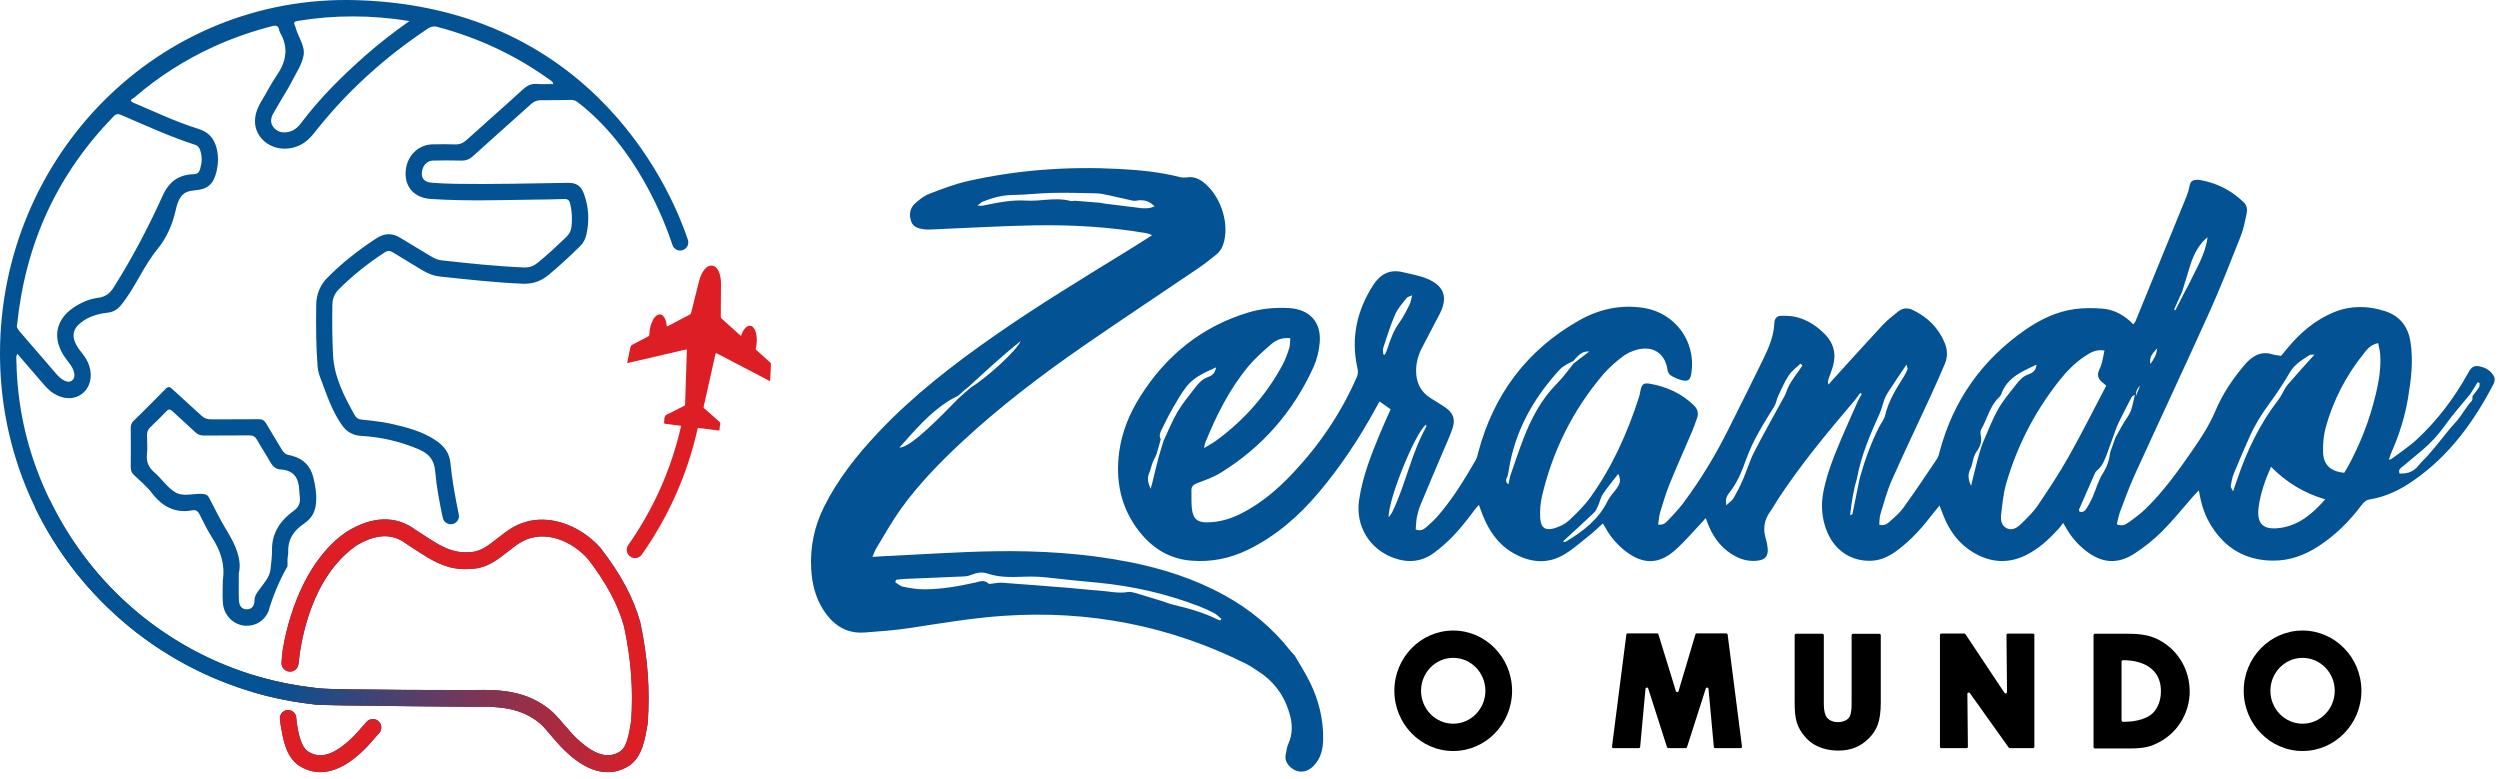 <svg xmlns="http://www.w3.org/2000/svg" width="154" height="48" viewBox="0 0 154 48" fill="none"><g clip-path="url(#clip0_2433_449)"><path d="M18.744 32.239C19.24 31.913 19.439 31.466 19.474 30.909C19.507 30.387 19.422 29.878 19.292 29.376C19.116 28.698 18.688 28.267 18.007 28.082C17.958 28.069 17.91 28.046 17.857 28.043C17.6 28.017 17.453 27.86 17.329 27.645C17.026 27.12 16.697 26.611 16.393 26.083C16.282 25.891 16.155 25.823 15.934 25.823C14.952 25.835 13.971 25.823 12.989 25.832C12.752 25.832 12.579 25.764 12.406 25.604C11.812 25.05 11.2 24.512 10.603 23.957C10.45 23.814 10.355 23.798 10.199 23.957C9.55 24.623 8.891 25.281 8.226 25.93C8.092 26.061 8.053 26.197 8.053 26.377C8.06 27.179 8.063 27.978 8.053 28.78C8.053 28.975 8.105 29.119 8.249 29.256C8.63 29.621 9.044 29.966 9.367 30.384C10.009 31.215 10.795 31.633 11.858 31.434C12.09 31.391 12.204 31.512 12.305 31.707C12.543 32.18 12.771 32.66 13.058 33.103C13.583 33.912 13.873 34.763 13.726 35.737C13.726 36.213 13.691 36.696 13.733 37.169C13.801 37.935 14.405 38.505 15.122 38.545C15.748 38.577 16.276 38.245 16.53 37.677C16.798 36.764 17.176 35.816 17.711 34.886C17.717 34.779 17.717 34.668 17.711 34.554C17.698 34.361 17.763 34.169 17.756 33.977C17.73 33.194 18.131 32.647 18.744 32.245V32.239ZM16.759 33.85C16.759 34.247 16.71 34.648 16.667 35.046C16.612 35.607 16.198 35.979 15.904 36.412C15.787 36.588 15.679 36.738 15.679 36.963C15.679 37.257 15.562 37.521 15.226 37.534C14.867 37.547 14.731 37.283 14.717 36.973C14.698 36.497 14.711 36.018 14.711 35.314C14.913 34.476 14.515 33.576 13.974 32.692C13.576 32.043 13.241 31.359 12.892 30.68C12.797 30.495 12.68 30.436 12.471 30.423C11.9 30.39 11.265 30.625 10.769 30.309C10.29 30.002 9.951 29.487 9.514 29.106C9.162 28.799 9.002 28.467 9.051 27.997C9.09 27.613 9.067 27.221 9.054 26.837C9.048 26.628 9.1 26.468 9.256 26.321C9.595 26.002 9.925 25.672 10.244 25.337C10.384 25.19 10.476 25.193 10.622 25.33C11.085 25.764 11.561 26.178 12.021 26.615C12.184 26.768 12.347 26.833 12.572 26.83C13.501 26.82 14.434 26.83 15.363 26.82C15.585 26.82 15.715 26.889 15.823 27.081C16.084 27.541 16.38 27.981 16.638 28.444C16.788 28.715 16.974 28.904 17.284 28.92C18.099 28.965 18.408 29.455 18.434 30.201C18.441 30.355 18.457 30.511 18.474 30.664C18.503 31.013 18.386 31.254 18.079 31.476C17.284 32.053 16.755 32.803 16.755 33.846L16.759 33.85Z" fill="#035294"></path><path d="M22.34 44.742C22.135 44.98 21.943 45.205 21.832 45.313C20.655 46.49 19.745 46.8 18.972 46.285C18.477 45.962 18.307 44.801 18.252 44.191C18.232 43.963 18.059 43.784 17.834 43.745C17.505 43.689 17.215 43.963 17.251 44.296L17.283 44.592C17.443 45.557 17.61 46.559 18.376 47.132C18.803 47.416 19.259 47.563 19.738 47.563C21.052 47.563 22.151 46.464 22.565 46.05C22.709 45.906 22.94 45.636 23.142 45.401C23.185 45.349 23.263 45.264 23.358 45.16C23.658 44.827 23.423 44.292 22.973 44.292C22.823 44.292 22.679 44.358 22.582 44.472L22.344 44.746L22.34 44.742Z" fill="#035294"></path><path d="M21.943 0.009C9.749 -0.346 0.016 9.631 1.82013e-05 21.753C-0.013 31.978 6.984 40.517 16.478 42.874C17.43 43.109 18.408 43.285 19.406 43.392C19.442 43.396 19.478 43.402 19.514 43.406C19.977 43.455 29.015 43.536 29.249 43.533C30.713 43.503 32.125 43.565 33.322 44.602C33.458 44.719 33.794 45.111 34.048 45.411C34.267 45.665 34.476 45.91 34.616 46.047C35.03 46.461 36.129 47.559 37.443 47.559C37.919 47.559 38.382 47.413 38.815 47.123C39.568 46.558 39.735 45.561 39.898 44.589L39.904 44.544C40.051 42.467 39.907 40.501 39.451 38.365V38.352C39.037 36.849 38.235 35.343 36.986 33.742C35.777 32.382 33.589 31.401 31.646 32.46C31.274 32.672 30.951 32.927 30.638 33.174C30.09 33.605 29.575 34.009 28.962 34.009H28.917C27.863 34.117 27.016 33.562 26.122 32.975C25.943 32.858 25.764 32.741 25.598 32.636C24.394 31.74 22.924 31.785 21.339 32.773L21.307 32.796C18.004 35.095 17.394 40.24 17.394 40.24L17.362 40.621C17.358 40.664 17.352 40.735 17.349 40.814C17.332 41.074 17.508 41.306 17.763 41.361C18.066 41.426 18.359 41.215 18.392 40.905C18.535 39.444 19.174 35.594 21.916 33.634C23.113 32.891 24.147 32.835 24.994 33.471L25.027 33.494C25.203 33.602 25.373 33.716 25.558 33.84C26.559 34.498 27.593 35.176 28.985 35.043C29.947 35.036 30.625 34.501 31.284 33.986C31.567 33.764 31.858 33.533 32.154 33.367C33.592 32.581 35.261 33.36 36.204 34.41C37.348 35.884 38.082 37.253 38.45 38.6C38.884 40.624 39.021 42.483 38.884 44.439C38.75 45.235 38.626 45.985 38.228 46.285C37.446 46.806 36.533 46.5 35.356 45.323C35.248 45.215 35.05 44.984 34.831 44.733C34.521 44.374 34.205 44.002 34.006 43.829C32.532 42.555 30.843 42.476 29.236 42.509C29.05 42.512 20.847 42.519 19.735 42.411C19.625 42.401 19.517 42.388 19.406 42.375C18.245 42.245 17.111 42.023 16.005 41.707C10.091 40.021 5.142 35.763 2.608 29.784C1.588 27.377 1.06 24.864 1.011 22.249C1.011 22.115 0.968 21.972 1.069 21.796C1.562 22.366 2.038 22.917 2.514 23.471C2.749 23.745 2.98 24.026 3.29 24.225C3.896 24.616 4.581 24.629 5.063 24.251C5.549 23.869 5.719 23.198 5.494 22.523C5.393 22.226 5.23 21.962 5.031 21.721C4.874 21.532 4.731 21.333 4.633 21.104C4.431 20.625 4.525 20.247 4.949 19.901C5.438 19.503 6.019 19.327 6.628 19.262C6.981 19.223 7.232 19.067 7.447 18.806C8.324 17.736 8.823 16.413 9.693 15.353C10.267 14.655 10.632 13.817 10.825 12.934C11.017 12.044 11.356 11.773 11.953 11.731C12.787 11.672 13.152 11.356 13.342 10.547C13.446 10.104 13.459 9.634 13.358 9.191C13.208 8.535 12.859 8.134 12.213 7.936C10.844 7.508 9.547 6.892 8.226 6.331C7.874 6.181 8.197 6.074 8.278 6.005C9.755 4.731 11.382 3.69 13.156 2.879C14.32 2.347 15.526 1.93 16.768 1.61C17.042 1.539 17.15 1.61 17.202 1.858C17.212 1.907 17.225 1.962 17.251 2.005C17.782 2.921 17.645 3.772 17.062 4.62C16.697 5.148 16.41 5.735 16.074 6.286C15.546 7.16 15.588 8.027 16.207 8.633C16.84 9.253 17.877 9.334 18.682 8.826C18.959 8.65 19.178 8.418 19.38 8.16C21.352 5.647 23.69 3.534 26.347 1.767C26.533 1.643 26.703 1.594 26.924 1.653C29.477 2.324 31.822 3.426 33.957 4.982C34.006 5.017 34.052 5.057 34.081 5.177C33.752 5.177 33.422 5.2 33.096 5.171C32.731 5.135 32.471 5.272 32.203 5.516C31.059 6.563 29.888 7.58 28.741 8.623C28.522 8.822 28.304 8.907 28.014 8.894C27.56 8.875 27.11 8.884 26.657 8.891C25.731 8.904 25.017 9.65 24.985 10.629C24.955 11.555 25.545 12.19 26.533 12.256C28.636 12.396 30.746 12.327 32.852 12.298C33.484 12.288 34.12 12.285 34.749 12.259C34.978 12.249 35.076 12.34 35.124 12.549C35.235 13.018 35.258 13.495 35.203 13.974C35.173 14.225 35.062 14.43 34.873 14.61C34.303 15.151 33.732 15.695 33.116 16.191C32.862 16.396 32.594 16.491 32.262 16.475C30.57 16.403 28.887 16.224 27.205 16.038C26.967 16.012 26.758 15.917 26.559 15.796C25.93 15.415 25.294 15.04 24.668 14.655C24.163 14.342 23.687 14.355 23.185 14.681C22.089 15.395 21.069 16.194 20.149 17.127C19.726 17.554 19.491 18.131 19.481 18.731C19.461 20.006 19.465 21.28 19.562 22.549C19.582 22.787 19.637 23.018 19.722 23.243C20.107 24.254 20.433 25.3 21.069 26.194C21.362 26.605 21.731 26.823 22.265 26.852C23.485 26.921 24.665 27.198 25.793 27.677C26.393 27.932 26.745 28.297 26.807 29.027C26.892 29.992 27.071 30.944 27.273 31.893C27.303 32.027 27.384 32.147 27.502 32.216L27.515 32.222C27.89 32.444 28.349 32.115 28.261 31.688C28.046 30.638 27.847 29.588 27.746 28.518C27.688 27.915 27.368 27.488 26.889 27.159C26.028 26.562 25.027 26.314 24.023 26.09C23.433 25.956 22.829 25.92 22.23 25.842C22.044 25.819 21.933 25.718 21.848 25.571C21.199 24.407 20.583 23.23 20.515 21.858C20.462 20.824 20.459 19.79 20.475 18.757C20.479 18.418 20.609 18.088 20.847 17.847C21.711 16.97 22.673 16.217 23.7 15.545C23.876 15.428 24.026 15.434 24.196 15.542C24.789 15.907 25.389 16.266 25.982 16.628C26.338 16.846 26.713 16.996 27.137 17.039C28.819 17.215 30.501 17.407 32.193 17.476C32.813 17.502 33.322 17.326 33.794 16.934C34.472 16.373 35.115 15.774 35.741 15.157C35.943 14.959 36.063 14.717 36.122 14.45C36.311 13.612 36.272 12.78 35.982 11.969C35.79 11.434 35.522 11.258 34.958 11.264C32.647 11.294 30.335 11.362 28.02 11.323C27.544 11.313 27.065 11.294 26.589 11.255C26.158 11.219 25.966 11.013 25.985 10.652C26.008 10.231 26.292 9.898 26.66 9.892C27.241 9.879 27.824 9.875 28.405 9.892C28.695 9.902 28.913 9.817 29.132 9.621C30.328 8.535 31.541 7.469 32.741 6.387C32.898 6.247 33.103 6.168 33.315 6.172C33.928 6.178 34.541 6.165 35.154 6.155C35.314 6.155 35.441 6.181 35.578 6.289C39.194 9.06 40.922 13.566 41.424 15.092C41.515 15.373 41.828 15.509 42.099 15.392C42.333 15.288 42.454 15.024 42.376 14.779C41.57 12.34 36.901 0.446 21.943 0.009ZM12.031 8.927C12.213 8.985 12.292 9.126 12.344 9.289C12.465 9.673 12.438 10.052 12.321 10.433C12.262 10.625 12.158 10.723 11.933 10.73C11.027 10.759 10.427 11.163 10.029 12.037C9.145 13.99 8.151 15.888 7.003 17.704C6.775 18.062 6.514 18.284 6.068 18.34C5.504 18.411 4.975 18.64 4.499 18.969C3.476 19.673 3.238 20.736 3.87 21.809C3.994 22.017 4.151 22.213 4.294 22.409C4.418 22.575 4.525 22.754 4.568 22.959C4.607 23.145 4.591 23.328 4.424 23.449C4.268 23.559 4.105 23.514 3.948 23.436C3.746 23.338 3.593 23.178 3.45 23.012C2.726 22.171 2.002 21.326 1.272 20.488C1.118 20.312 0.994 20.142 1.053 20.006C1.572 14.962 3.541 10.717 7.003 7.163C7.16 7.003 7.281 7.003 7.47 7.085C8.976 7.73 10.463 8.418 12.028 8.923L12.031 8.927ZM22.49 3.436C21.056 4.704 19.699 6.048 18.545 7.583C18.32 7.883 18.04 8.102 17.655 8.147C17.326 8.187 17.036 8.092 16.834 7.821C16.628 7.548 16.684 7.254 16.837 6.983C17.143 6.446 17.463 5.914 17.779 5.383C17.825 5.304 17.87 5.226 17.91 5.145C18.187 4.577 18.584 4.03 18.698 3.43C18.816 2.833 18.356 2.269 18.203 1.676C18.164 1.526 17.985 1.346 18.324 1.291C20.583 0.919 22.839 0.913 25.219 1.297C24.215 2.008 23.331 2.693 22.49 3.436Z" fill="#035294"></path><path d="M22.331 44.742C22.125 44.98 21.933 45.205 21.822 45.313C20.645 46.49 19.735 46.8 18.963 46.285C18.467 45.962 18.297 44.801 18.242 44.191C18.223 43.963 18.05 43.784 17.825 43.745C17.495 43.689 17.205 43.963 17.241 44.296L17.274 44.592C17.433 45.557 17.6 46.559 18.366 47.132C18.793 47.416 19.25 47.563 19.729 47.563C21.043 47.563 22.142 46.464 22.556 46.05C22.699 45.906 22.93 45.636 23.133 45.401C23.175 45.349 23.253 45.264 23.348 45.16C23.648 44.827 23.413 44.292 22.963 44.292C22.813 44.292 22.67 44.358 22.572 44.472L22.334 44.746L22.331 44.742Z" fill="#DE1E25"></path><path d="M39.435 38.349C39.024 36.846 38.222 35.34 36.973 33.739C35.764 32.379 33.576 31.398 31.633 32.458C31.261 32.669 30.938 32.924 30.625 33.172C30.077 33.602 29.562 34.006 28.949 34.006H28.904C27.851 34.114 27.003 33.559 26.109 32.973C25.93 32.855 25.751 32.738 25.584 32.633C24.381 31.737 22.911 31.783 21.326 32.77L21.294 32.793C17.991 35.092 17.381 40.237 17.381 40.237L17.349 40.618C17.345 40.661 17.339 40.732 17.336 40.811C17.319 41.072 17.495 41.303 17.75 41.358C18.053 41.424 18.346 41.212 18.379 40.902C18.522 39.441 19.162 35.591 21.904 33.631C23.1 32.888 24.134 32.832 24.981 33.468L25.014 33.491C25.19 33.599 25.36 33.713 25.545 33.837C26.546 34.495 27.58 35.173 28.972 35.04C29.934 35.033 30.612 34.498 31.271 33.983C31.554 33.762 31.848 33.53 32.141 33.364C33.579 32.578 35.248 33.357 36.191 34.407C37.335 35.881 38.069 37.25 38.437 38.597C38.871 40.622 39.008 42.48 38.871 44.436C38.737 45.232 38.613 45.982 38.215 46.282C37.433 46.803 36.52 46.497 35.343 45.32C35.235 45.212 35.036 44.981 34.818 44.73C34.508 44.371 34.192 43.999 33.993 43.827C32.519 42.552 30.831 42.474 29.223 42.506C29.037 42.509 20.834 42.516 19.722 42.408C19.611 42.398 19.504 42.385 19.393 42.372C18.232 42.242 17.098 42.02 15.992 41.704C15.957 41.694 15.924 41.681 15.888 41.671C15.885 41.684 15.878 41.697 15.875 41.714C15.79 42.03 15.686 42.337 15.572 42.636C15.868 42.724 16.168 42.806 16.468 42.881C17.42 43.116 18.398 43.292 19.396 43.399C19.432 43.403 19.468 43.409 19.504 43.413C19.967 43.461 29.005 43.543 29.239 43.54C30.703 43.51 32.115 43.572 33.312 44.609C33.449 44.726 33.784 45.118 34.039 45.418C34.257 45.672 34.466 45.916 34.606 46.053C35.02 46.468 36.119 47.566 37.433 47.566C37.909 47.566 38.372 47.419 38.806 47.129C39.559 46.565 39.725 45.568 39.888 44.596L39.894 44.55C40.041 42.474 39.898 40.507 39.441 38.372V38.359L39.435 38.349Z" fill="#DE1E25"></path><path d="M38.372 46.118C38.326 46.18 38.274 46.236 38.219 46.278C37.436 46.8 36.523 46.493 35.346 45.316C35.239 45.209 35.04 44.977 34.821 44.726C34.511 44.367 34.195 43.996 33.996 43.823C32.523 42.548 30.834 42.47 29.226 42.502C29.041 42.506 20.837 42.512 19.726 42.405C19.615 42.395 19.507 42.382 19.396 42.369C18.235 42.238 17.101 42.017 15.996 41.7C10.417 40.109 5.699 36.23 3.055 30.778C2.755 30.944 2.452 31.094 2.142 31.228C4.91 36.973 10.133 41.306 16.472 42.877C17.424 43.112 18.402 43.288 19.399 43.396C19.435 43.399 19.471 43.406 19.507 43.409C19.97 43.458 29.008 43.539 29.243 43.536C30.707 43.507 32.118 43.569 33.315 44.605C33.452 44.723 33.788 45.114 34.042 45.414C34.26 45.668 34.469 45.913 34.609 46.05C35.023 46.464 36.122 47.563 37.436 47.563C37.912 47.563 38.375 47.416 38.809 47.126C38.998 46.982 39.151 46.813 39.275 46.624C38.962 46.471 38.659 46.304 38.369 46.122L38.372 46.118Z" fill="url(#paint0_linear_2433_449)"></path><path d="M47.436 22.324C47.159 22.073 46.882 21.819 46.604 21.571C46.556 21.528 46.546 21.489 46.562 21.431C46.611 21.228 46.627 21.026 46.614 20.821C46.601 20.596 46.565 20.378 46.422 20.192C46.308 20.045 46.154 20.022 46.005 20.126C45.956 20.162 45.91 20.205 45.871 20.25C45.767 20.378 45.705 20.527 45.643 20.691C45.62 20.674 45.603 20.664 45.59 20.651C45.212 20.309 44.834 19.963 44.453 19.624C44.407 19.582 44.4 19.536 44.4 19.481C44.407 18.812 44.413 18.141 44.413 17.472C44.413 17.202 44.377 16.934 44.257 16.683C44.071 16.299 43.69 16.25 43.416 16.576C43.236 16.788 43.135 17.035 43.067 17.3C42.901 17.948 42.737 18.597 42.578 19.249C42.562 19.308 42.539 19.354 42.483 19.383C42.04 19.614 41.596 19.846 41.156 20.081C41.088 20.117 41.068 20.107 41.062 20.029C41.042 19.826 41 19.631 40.859 19.471C40.762 19.36 40.644 19.334 40.511 19.399C40.387 19.458 40.312 19.562 40.243 19.673C40.077 19.96 40.009 20.276 39.999 20.602C39.999 20.655 39.989 20.694 39.934 20.723C39.601 20.893 39.272 21.069 38.939 21.241C38.884 21.271 38.851 21.303 38.838 21.369C38.776 21.672 38.711 21.975 38.649 22.278C38.642 22.304 38.626 22.331 38.649 22.363C38.688 22.357 38.724 22.347 38.763 22.34C39.911 22.073 41.062 21.805 42.209 21.538C42.271 21.525 42.314 21.506 42.31 21.603C42.271 22.702 42.239 23.798 42.203 24.896C42.203 24.952 42.183 24.978 42.134 25.004C41.857 25.144 41.583 25.284 41.309 25.428C41.195 25.486 41.042 25.522 40.977 25.617C40.912 25.712 40.931 25.865 40.908 25.992C40.892 26.073 40.915 26.099 41 26.109C41.319 26.148 41.639 26.191 41.958 26.23C41.355 28.91 40.233 31.394 38.701 33.572C38.577 33.752 38.574 33.986 38.701 34.163C38.701 34.166 38.708 34.169 38.708 34.172C38.916 34.456 39.337 34.449 39.539 34.159C41.166 31.848 42.356 29.207 42.985 26.357C43.099 26.373 43.217 26.386 43.331 26.399C43.631 26.439 43.931 26.474 44.231 26.517C44.296 26.527 44.319 26.514 44.325 26.445C44.332 26.344 44.342 26.243 44.364 26.145C44.384 26.06 44.351 26.012 44.293 25.959C43.993 25.695 43.696 25.428 43.396 25.167C43.347 25.125 43.334 25.089 43.35 25.03C43.592 23.971 43.83 22.908 44.065 21.845C44.084 21.75 44.107 21.744 44.192 21.786C45.228 22.334 46.269 22.875 47.309 23.416C47.348 23.436 47.387 23.468 47.442 23.468C47.459 23.119 47.475 22.771 47.491 22.422C47.491 22.373 47.465 22.35 47.436 22.324Z" fill="#DE1E25"></path><path d="M93.144 42.552C93.144 44.599 91.517 46.262 89.518 46.262C87.519 46.262 85.892 44.596 85.892 42.552C85.892 40.507 87.519 38.841 89.518 38.841C91.517 38.841 93.144 40.507 93.144 42.552ZM91.5 42.552C91.5 41.433 90.61 40.524 89.518 40.524C88.426 40.524 87.536 41.433 87.536 42.552C87.536 43.67 88.426 44.58 89.518 44.58C90.61 44.58 91.5 43.67 91.5 42.552Z" fill="black"></path><path d="M107.222 46.086H105.657C105.611 46.086 105.576 46.053 105.572 46.008L105.243 42.431C105.233 42.34 105.106 42.323 105.077 42.411L103.919 46.024C103.909 46.06 103.874 46.083 103.838 46.083H102.768C102.732 46.083 102.7 46.06 102.687 46.024L101.529 42.411C101.5 42.323 101.373 42.336 101.363 42.431L101.034 46.008C101.03 46.05 100.991 46.086 100.949 46.086H99.384C99.332 46.086 99.293 46.04 99.299 45.988L100.183 39.092C100.189 39.05 100.225 39.017 100.268 39.017H102.077C102.116 39.017 102.149 39.04 102.159 39.076L103.235 42.574C103.261 42.656 103.375 42.656 103.398 42.574L104.438 39.079C104.447 39.043 104.483 39.017 104.519 39.017H106.338C106.381 39.017 106.417 39.05 106.423 39.092L107.307 45.988C107.313 46.04 107.274 46.086 107.222 46.086Z" fill="black"></path><path d="M115.856 39.125V43.285C115.856 44.488 115.582 45.01 115.138 45.463C114.636 45.975 114.049 46.236 113.231 46.236C112.827 46.236 111.904 46.161 111.265 45.47C110.655 44.798 110.551 44.254 110.551 43.285V39.125C110.551 39.079 110.59 39.04 110.636 39.04H112.263C112.308 39.04 112.347 39.079 112.347 39.125V43.285C112.347 43.54 112.36 43.83 112.458 44.068C112.582 44.345 112.885 44.482 113.211 44.482C113.537 44.482 113.85 44.358 113.955 44.107C114.059 43.866 114.059 43.546 114.059 43.289V39.128C114.059 39.083 114.098 39.044 114.144 39.044H115.771C115.82 39.044 115.856 39.083 115.856 39.128V39.125Z" fill="black"></path><path d="M125.317 39.115V46.001C125.317 46.047 125.278 46.086 125.233 46.086H123.805C123.778 46.086 123.752 46.073 123.736 46.05L121.343 42.695C121.294 42.627 121.186 42.663 121.19 42.744L121.222 45.998C121.222 46.047 121.183 46.083 121.137 46.083H119.586C119.537 46.083 119.501 46.044 119.501 45.998V39.112C119.501 39.066 119.54 39.027 119.586 39.027H121.001C121.03 39.027 121.056 39.04 121.072 39.066L123.475 42.679C123.521 42.751 123.632 42.715 123.632 42.63L123.599 39.115C123.599 39.066 123.638 39.03 123.684 39.03H125.236C125.285 39.03 125.321 39.069 125.321 39.115H125.317Z" fill="black"></path><path d="M134.887 42.571C134.887 43.253 134.698 43.911 134.339 44.482C133.99 45.036 133.498 45.48 132.917 45.763C132.542 45.946 132.22 46.106 131.16 46.106H129.05C129.002 46.106 128.962 46.066 128.962 46.018V39.128C128.962 39.079 129.002 39.04 129.05 39.04H131.105C132.017 39.04 132.454 39.177 132.79 39.324C134.062 39.885 134.883 41.16 134.883 42.571H134.887ZM133.113 42.568C133.1 40.732 131.209 40.661 130.775 40.67C130.726 40.67 130.687 40.71 130.687 40.758V44.371C130.687 44.423 130.73 44.462 130.779 44.462H130.873C131.623 44.462 132.295 44.25 132.624 43.915C132.943 43.589 133.113 43.122 133.113 42.571V42.568Z" fill="black"></path><path d="M145.463 42.552C145.463 44.599 143.836 46.262 141.838 46.262C139.839 46.262 138.212 44.596 138.212 42.552C138.212 40.507 139.839 38.841 141.838 38.841C143.836 38.841 145.463 40.507 145.463 42.552ZM143.82 42.552C143.82 41.433 142.93 40.524 141.838 40.524C140.746 40.524 139.856 41.433 139.856 42.552C139.856 43.67 140.746 44.58 141.838 44.58C142.93 44.58 143.82 43.67 143.82 42.552Z" fill="black"></path><path d="M79.74 40.371C79.665 40.286 79.584 40.204 79.512 40.116C78.39 38.685 77.027 37.55 75.436 36.673C73.575 35.646 71.579 35.014 69.505 34.609C66.783 34.081 64.028 33.912 61.263 33.957C58.948 33.996 56.637 34.16 54.322 34.267C54.149 34.274 53.979 34.29 53.741 34.306C53.839 34.084 53.888 33.928 53.97 33.791C54.465 32.979 54.928 32.141 55.479 31.369C56.575 29.843 57.882 28.496 59.258 27.218C61.602 25.043 64.136 23.113 66.76 21.297C69.098 19.68 71.472 18.115 73.822 16.517C74.201 16.26 74.562 15.97 74.921 15.683C75.185 15.471 75.332 15.184 75.41 14.851C75.71 13.59 75.13 11.972 74.086 11.193C73.796 10.978 73.483 10.87 73.118 10.926C72.975 10.945 72.818 10.945 72.681 10.909C71.449 10.593 70.194 10.473 68.928 10.407C65.792 10.241 62.688 10.463 59.623 11.154C58.811 11.337 58.022 11.64 57.243 11.94C56.917 12.067 56.617 12.302 56.356 12.543C56.043 12.836 55.988 13.244 56.128 13.639C56.262 14.02 56.624 14.088 56.972 14.131C57.136 14.15 57.302 14.134 57.465 14.131C59.532 14.046 61.602 13.922 63.669 13.883C66.004 13.837 68.335 13.974 70.643 14.369C70.728 14.382 70.806 14.428 70.973 14.486C70.445 14.819 69.995 15.115 69.535 15.396C66.751 17.108 63.953 18.803 61.27 20.674C58.717 22.455 56.262 24.352 54.116 26.622C52.802 28.014 51.619 29.5 50.758 31.225C50.158 32.428 49.897 33.703 49.969 35.043C50.015 35.907 50.21 36.739 50.667 37.485C51.257 38.45 52.075 39.047 53.259 38.962C54.191 38.894 55.127 38.825 56.05 38.685C57.967 38.395 59.877 38.066 61.814 37.935C67.064 37.576 72.052 38.538 76.763 40.892C77.141 41.081 77.477 41.349 77.836 41.58C78.648 42.2 79.173 43.018 79.447 43.99C79.619 44.603 79.636 45.216 79.362 45.819C79.27 46.024 79.241 46.259 79.199 46.484C79.143 46.764 79.241 46.999 79.437 47.201C79.87 47.648 80.46 47.645 80.917 47.178C81.357 46.728 81.497 46.155 81.507 45.551C81.527 44.312 81.237 43.139 80.695 42.033C80.415 41.46 80.066 40.922 79.746 40.367L79.74 40.371ZM69.743 12.752C69.18 12.68 68.612 12.615 68.048 12.543C67.934 12.53 67.823 12.494 67.709 12.484C67.227 12.442 66.741 12.406 66.255 12.37C66.141 12.364 66.02 12.403 65.912 12.373C65.016 12.135 64.119 12.413 63.226 12.357C62.313 12.298 61.433 12.484 60.546 12.667C60.474 12.683 60.396 12.667 60.213 12.667C60.373 12.543 60.442 12.458 60.533 12.422C61.13 12.188 61.733 12.015 62.388 12.011C63.174 12.005 63.96 11.901 64.745 11.884C65.678 11.865 66.614 11.884 67.546 11.911C67.823 11.917 68.097 11.989 68.368 12.044C68.827 12.142 69.287 12.253 69.747 12.354C69.825 12.37 69.913 12.377 69.988 12.364C70.415 12.282 70.79 12.364 71.123 12.713C70.656 12.921 70.197 12.807 69.737 12.748L69.743 12.752ZM58.417 24.704C58.609 24.584 58.818 24.486 59.017 24.378C59.079 24.326 59.141 24.274 59.203 24.222C59.252 24.176 59.3 24.131 59.349 24.085C59.45 24 59.551 23.919 59.653 23.837C60.706 22.872 61.759 21.9 62.871 21.004C62.675 21.552 60.813 23.247 59.822 23.857C59.698 23.964 59.571 24.069 59.447 24.176C59.395 24.222 59.346 24.267 59.294 24.313C59.206 24.391 59.118 24.47 59.03 24.548C56.992 26.664 55.926 27.557 55.404 27.573C56.333 26.533 57.224 25.461 58.417 24.711V24.704ZM75.179 38.215C75.126 38.199 75.068 38.193 75.019 38.167C74.145 37.733 73.213 37.472 72.267 37.25C72.013 37.188 71.772 37.087 71.52 37.009C70.973 36.84 70.425 36.67 69.874 36.51C69.75 36.474 69.607 36.448 69.483 36.468C68.879 36.575 68.289 36.416 67.696 36.38C67.09 36.341 66.486 36.266 65.88 36.217C64.488 36.106 63.096 35.995 61.703 35.894C61.511 35.881 61.315 35.933 61.123 35.95C61.045 35.956 60.931 35.985 60.892 35.95C60.624 35.685 60.334 35.829 60.054 35.891C59.023 36.119 57.986 36.302 56.933 36.302C56.496 36.302 56.053 36.227 55.623 36.142C55.453 36.109 55.303 35.959 55.147 35.861C55.166 35.813 55.182 35.764 55.202 35.715C55.359 35.699 55.518 35.669 55.675 35.663C56.924 35.61 58.169 35.565 59.418 35.506C59.594 35.496 59.773 35.441 59.936 35.376C60.239 35.255 60.546 35.232 60.852 35.337C61.57 35.578 62.316 35.552 63.043 35.526C63.539 35.509 64.018 35.516 64.511 35.575C65.538 35.695 66.568 35.793 67.598 35.891C69.77 36.096 71.876 36.575 73.91 37.364C74.217 37.482 74.517 37.622 74.804 37.775C74.963 37.863 75.091 38.004 75.234 38.124C75.215 38.154 75.195 38.186 75.175 38.215H75.179Z" fill="#035294"></path><path d="M153.654 23.237C153.461 22.836 153.112 22.628 152.675 22.556C152.291 22.494 152.157 22.761 152.007 23.029C151.169 24.535 150.139 25.898 148.874 27.071C148.391 27.518 147.831 27.88 147.302 28.281C147.253 28.294 147.208 28.307 147.159 28.32L147.191 28.203C147.231 28.095 147.26 27.981 147.309 27.877C147.782 26.807 148.137 25.702 148.329 24.548C148.525 23.384 148.675 22.21 148.479 21.027C148.326 20.084 147.801 19.445 146.895 19.158C145.868 18.836 144.837 18.809 143.82 19.214C142.63 19.687 141.694 20.492 140.889 21.47C140.765 21.623 140.638 21.773 140.514 21.92C140.319 21.887 140.149 21.878 139.992 21.829C139.259 21.597 138.721 21.946 138.284 22.458C137.547 23.319 136.911 24.261 136.471 25.308C136.093 26.204 135.565 27.006 135.017 27.795C134.153 29.037 133.273 30.27 132.184 31.329C131.854 31.652 131.473 31.929 131.098 32.197C130.919 32.324 130.697 32.428 130.397 32.295C130.462 32.034 130.501 31.773 130.593 31.532C130.88 30.772 131.157 30.003 131.493 29.262C133.031 25.891 134.606 22.539 136.129 19.162C136.817 17.633 137.427 16.067 138.043 14.509C138.212 14.082 138.291 13.616 138.392 13.162C138.447 12.911 138.418 12.66 138.219 12.468C137.446 11.718 136.527 11.252 135.464 11.079C135.431 11.072 135.399 11.079 135.363 11.079C135.099 11.069 134.923 11.151 134.877 11.454C134.838 11.698 134.753 11.94 134.662 12.168C133.628 14.708 132.591 17.244 131.551 19.778C131.525 19.843 131.466 19.898 131.408 19.977C130.87 19.416 130.244 19.07 129.507 19.012C128.949 18.966 128.372 18.963 127.818 19.038C126.693 19.188 125.686 19.674 124.763 20.313C122.109 22.155 120.342 24.633 119.498 27.763C119.452 27.939 119.413 28.128 119.315 28.271C118.64 29.279 117.965 30.283 117.258 31.268C117.029 31.587 116.716 31.851 116.423 32.118C116.26 32.265 116.061 32.412 115.761 32.317C115.784 32.096 115.771 31.874 115.833 31.675C116.048 30.977 116.234 30.263 116.527 29.598C117.293 27.867 118.115 26.159 118.907 24.44C119.214 23.775 119.504 23.107 119.794 22.435C119.983 22.002 119.974 21.558 119.794 21.124C119.409 20.189 118.735 19.53 117.828 19.096C117.515 18.947 117.209 18.963 116.938 19.181C116.602 19.452 116.253 19.716 115.963 20.032C114.956 21.115 113.968 22.213 112.973 23.309C112.856 23.436 112.745 23.567 112.628 23.694C112.582 23.537 112.608 23.43 112.644 23.325C112.735 23.058 112.843 22.797 112.918 22.523C113.12 21.79 112.957 21.144 112.422 20.596C111.924 20.088 111.343 19.703 110.652 19.53C110.352 19.455 110.029 19.449 109.72 19.452C109.478 19.452 109.312 19.612 109.302 19.866C109.276 20.723 108.93 21.48 108.565 22.226C107.868 23.661 107.147 25.086 106.436 26.511C105.654 28.076 104.747 29.566 103.704 30.968C103.417 31.352 103.085 31.704 102.752 32.053C102.612 32.2 102.452 32.366 102.142 32.311C102.185 32.04 102.198 31.776 102.273 31.528C102.452 30.942 102.628 30.351 102.86 29.784C103.306 28.692 103.789 27.616 104.252 26.53C104.356 26.286 104.434 26.031 104.529 25.784C104.653 25.464 104.575 25.193 104.34 24.965C103.587 24.238 102.674 23.821 101.657 23.642C101.229 23.567 101.135 23.664 101.047 24.085C101.021 24.215 101.001 24.349 100.959 24.473C100.251 26.667 99.316 28.757 97.969 30.635C97.594 31.157 97.124 31.616 96.652 32.057C96.417 32.275 96.097 32.431 95.788 32.529C95.204 32.715 94.914 32.523 94.878 31.916C94.855 31.473 94.885 31.013 94.982 30.583C95.635 27.785 96.883 25.275 98.742 23.081C99.094 22.667 99.514 22.301 99.948 21.969C100.215 21.764 100.554 21.607 100.884 21.529C101.878 21.291 102.582 21.803 102.719 22.791C102.736 22.908 102.811 23.051 102.902 23.113C103.094 23.237 103.31 23.338 103.531 23.4C103.991 23.531 104.128 23.426 104.196 22.947C104.47 21.017 103.182 19.276 101.262 18.969C99.837 18.744 98.507 19.041 97.278 19.735C94.06 21.555 92.016 24.29 91.063 27.854C91.021 28.014 90.992 28.183 90.913 28.323C90.225 29.52 89.505 30.697 88.602 31.747C88.377 32.011 88.119 32.249 87.855 32.477C87.695 32.614 87.506 32.735 87.206 32.614C87.229 32.363 87.232 32.102 87.281 31.848C87.334 31.587 87.409 31.329 87.51 31.085C87.96 29.996 88.426 28.913 88.885 27.828C89.091 27.339 89.322 26.856 89.485 26.354C89.661 25.81 89.508 25.428 89.035 25.102C88.736 24.893 88.416 24.711 88.109 24.515C87.516 24.134 87.242 23.579 87.232 22.878C87.226 22.367 87.356 21.887 87.585 21.441C87.947 20.73 88.334 20.032 88.693 19.321C89.195 18.324 88.97 17.623 87.943 17.183C87.464 16.977 86.926 16.892 86.414 16.765C85.606 16.566 85.015 16.899 84.588 17.561C83.584 19.126 83.206 20.818 83.613 22.654C83.659 22.859 83.665 23.029 83.578 23.227C82.612 25.445 81.272 27.417 79.616 29.171C78.71 30.13 77.715 30.981 76.532 31.594C75.844 31.952 75.12 32.177 74.338 32.177C73.816 32.177 73.542 32.008 73.447 31.496C73.369 31.078 73.405 30.638 73.392 30.211C73.385 29.957 73.522 29.849 73.76 29.758C74.256 29.572 74.765 29.39 75.211 29.112C77.771 27.531 79.665 25.35 80.91 22.618C81.119 22.158 81.246 21.636 81.292 21.131C81.413 19.843 80.672 19.044 79.381 18.976C78.547 18.933 77.719 19.002 76.916 19.243C74.037 20.11 71.847 21.881 70.249 24.404C69.584 25.454 69.114 26.589 68.945 27.825C68.707 29.575 69.023 31.209 70.102 32.64C70.917 33.719 71.98 34.42 73.363 34.535C74.598 34.639 75.775 34.404 76.89 33.856C78.609 33.015 80.014 31.786 81.237 30.335C82.58 28.741 83.728 27.013 84.725 25.184C84.803 25.04 84.885 24.897 84.98 24.73C85.224 24.9 85.439 25.053 85.664 25.213C85.439 25.722 85.214 26.204 85.012 26.693C84.458 28.03 83.926 29.377 83.718 30.818C83.49 32.389 84.353 33.824 85.844 34.365C86.73 34.688 87.575 34.623 88.347 34.045C88.559 33.886 88.768 33.719 88.967 33.543C89.671 32.924 90.252 32.197 90.806 31.447C90.887 31.336 90.982 31.238 91.099 31.098C91.191 31.349 91.256 31.538 91.331 31.724C91.716 32.689 92.276 33.524 93.192 34.055C94.242 34.662 95.338 34.786 96.404 34.127C96.952 33.791 97.438 33.354 97.943 32.95C98.213 32.735 98.461 32.493 98.735 32.246C98.781 32.324 98.853 32.428 98.915 32.542C99.224 33.103 99.642 33.573 100.147 33.964C101.203 34.773 102.172 34.779 103.169 33.905C103.74 33.403 104.235 32.813 104.76 32.262C104.858 32.161 104.95 32.053 105.073 31.913C105.145 32.102 105.194 32.242 105.249 32.376C105.598 33.217 106.143 33.889 106.971 34.303C107.382 34.508 107.822 34.59 108.278 34.535C108.738 34.479 108.924 34.257 108.891 33.798C108.875 33.602 108.839 33.4 108.781 33.211C108.588 32.598 108.663 32.037 109.045 31.512C109.23 31.258 109.377 30.974 109.55 30.71C110.965 28.568 112.598 26.599 114.258 24.652C114.366 24.506 114.476 24.355 114.587 24.209C114.62 24.228 114.653 24.251 114.685 24.271C114.61 24.404 114.535 24.541 114.46 24.675C114.118 25.451 113.769 26.22 113.436 27C112.99 28.056 112.556 29.119 112.328 30.247C112.155 31.114 112.214 31.969 112.563 32.79C113.058 33.954 114.092 34.606 115.314 34.541C115.921 34.508 116.429 34.234 116.899 33.882C117.76 33.24 118.457 32.441 119.106 31.594C119.214 31.453 119.328 31.32 119.478 31.137C119.566 31.369 119.628 31.535 119.69 31.698C120.055 32.657 120.629 33.462 121.509 34.003C122.575 34.658 123.69 34.756 124.828 34.182C125.598 33.794 126.217 33.217 126.794 32.591C126.892 32.487 126.97 32.366 127.088 32.213C127.208 32.412 127.277 32.526 127.342 32.637C127.636 33.129 128.007 33.547 128.454 33.902C129.452 34.694 130.42 34.789 131.489 34.098C132.099 33.703 132.676 33.24 133.191 32.725C133.869 32.047 134.473 31.287 135.108 30.563C135.2 30.459 135.297 30.364 135.447 30.205C135.487 30.4 135.506 30.511 135.529 30.622C135.653 31.248 135.871 31.838 136.207 32.379C137.081 33.788 138.343 34.522 140.009 34.535C141.039 34.544 141.965 34.202 142.819 33.648C143.863 32.969 144.73 32.105 145.473 31.114C145.607 30.935 145.747 30.801 145.985 30.762C146.973 30.602 147.85 30.172 148.662 29.608C150.863 28.085 152.389 25.992 153.605 23.648C153.667 23.527 153.699 23.335 153.647 23.224L153.654 23.237ZM134.417 17.975C134.587 17.427 134.75 16.876 134.923 16.328C135.164 15.565 135.522 14.985 135.985 14.61C135.852 15.686 135.275 16.563 134.838 17.499C134.756 17.675 134.655 17.844 134.561 18.017C134.375 18.382 134.192 18.744 134.006 19.11C133.977 19.096 133.948 19.083 133.922 19.07C134.085 18.705 134.251 18.34 134.414 17.975H134.417ZM132.882 21.46C132.846 21.852 132.676 22.129 132.461 22.429C132.412 22.047 132.487 21.868 132.882 21.46ZM131.832 23.749C131.757 23.932 131.685 24.111 131.577 24.378C131.553 24.15 131.638 23.94 131.832 23.749ZM78.322 21.19C78.622 20.932 78.997 20.782 79.479 20.834C79.463 21.04 79.479 21.242 79.424 21.418C79.316 21.764 79.195 22.116 79.026 22.435C78.025 24.31 76.652 25.868 74.941 27.124C74.722 27.283 74.478 27.414 74.174 27.6C74.201 27.446 74.201 27.381 74.223 27.326C74.905 25.624 75.72 23.99 76.894 22.572C77.314 22.067 77.82 21.623 78.319 21.193L78.322 21.19ZM72.541 25.36C72.205 25.927 71.964 26.55 71.68 27.146C71.576 27.492 71.459 27.834 71.367 28.183C71.23 28.695 71.113 29.21 70.986 29.722C70.96 29.826 70.93 29.927 70.881 30.113C70.709 29.735 70.65 29.451 70.793 29.135C70.881 28.943 70.914 28.724 70.992 28.522C71.067 28.327 71.181 28.147 71.247 27.952C71.344 27.658 71.419 27.355 71.504 27.055C71.371 26.833 71.475 26.634 71.569 26.442C71.781 26.015 71.987 25.585 72.225 25.171C72.486 24.717 72.75 24.258 73.066 23.84C73.516 23.244 74.184 22.96 74.908 22.631C74.862 23.012 74.615 23.159 74.419 23.224C74.057 23.348 73.839 23.599 73.627 23.873C73.252 24.359 72.854 24.835 72.544 25.36H72.541ZM85.439 21.552C85.407 21.656 85.351 21.75 85.305 21.852C85.273 21.842 85.24 21.832 85.208 21.825C85.208 21.685 85.172 21.535 85.214 21.408C85.442 20.723 85.654 20.026 85.941 19.367C86.101 18.999 86.398 18.686 86.646 18.356C86.695 18.291 86.805 18.275 86.991 18.19C86.919 18.448 86.9 18.627 86.822 18.777C86.632 19.145 86.453 19.523 86.212 19.853C85.831 20.371 85.632 20.958 85.439 21.555V21.552ZM85.733 31.6C85.69 31.682 85.622 31.753 85.543 31.861C85.488 30.808 87.216 26.556 87.852 26.155C87.852 26.214 87.868 26.269 87.852 26.302C86.913 27.974 86.58 29.892 85.736 31.6H85.733ZM93.832 27.052C93.541 27.808 93.29 28.578 93.023 29.341C92.99 29.491 92.961 29.641 92.919 29.836C92.684 29.654 92.791 29.5 92.86 29.347C92.886 29.233 92.915 29.122 92.932 29.008C93.3 26.599 94.428 24.574 96.049 22.797C96.293 22.53 96.603 22.386 96.919 22.239C97.294 21.783 97.539 21.62 97.894 21.656C97.545 21.923 97.242 22.155 96.939 22.386C96.603 22.794 96.3 23.234 95.928 23.606C94.947 24.587 94.321 25.777 93.832 27.052ZM99.593 30.081C99.404 30.345 99.166 30.583 99.025 30.87C98.468 32.004 97.519 32.725 96.476 33.354C96.437 33.377 96.384 33.384 96.335 33.384C96.313 33.384 96.293 33.341 96.29 33.341C96.926 32.758 97.568 32.177 98.194 31.577C98.315 31.463 98.386 31.284 98.455 31.127C98.556 30.902 98.598 30.645 98.732 30.443C99.012 30.025 99.338 29.641 99.684 29.191C99.889 29.582 99.766 29.836 99.589 30.081H99.593ZM110.773 22.892C110.479 23.293 110.179 23.69 110.026 24.176C109.971 24.349 109.866 24.502 109.778 24.665C109.201 25.728 108.601 26.781 108.05 27.86C107.776 28.395 107.607 28.982 107.369 29.533C107.199 29.927 107 30.312 106.788 30.687C106.707 30.831 106.544 30.928 106.332 31.127C106.332 30.896 106.309 30.785 106.338 30.691C106.371 30.583 106.43 30.472 106.501 30.384C107.004 29.768 107.3 29.034 107.558 28.31C107.978 27.124 108.644 26.087 109.296 25.034C109.413 24.845 109.439 24.6 109.534 24.395C109.736 23.964 109.925 23.521 110.186 23.126C110.372 22.849 110.662 22.64 110.906 22.402C110.949 22.438 110.991 22.471 111.033 22.507C110.949 22.634 110.864 22.768 110.773 22.892ZM114.561 29.445C114.411 30.188 114.261 30.932 114.108 31.675C114.105 31.691 114.053 31.701 113.968 31.737C114.053 30.942 114.173 30.188 114.392 29.451C114.653 28.033 115.22 26.723 115.807 25.422C115.921 25.171 115.976 24.89 116.071 24.629C116.126 24.476 116.198 24.323 116.289 24.186C116.651 23.628 117.023 23.081 117.437 22.461C117.473 22.605 117.525 22.693 117.502 22.751C117.447 22.905 117.368 23.048 117.28 23.188C116.804 23.948 116.325 24.701 116.12 25.598C116.061 25.858 115.859 26.087 115.735 26.335C115.236 27.332 114.861 28.379 114.561 29.455V29.445ZM123.1 25.171C122.742 25.819 122.468 26.514 122.178 27.195C122.044 27.512 121.943 27.847 121.855 28.18C121.705 28.734 121.574 29.292 121.418 29.924C121.239 29.549 121.206 29.24 121.362 28.91C121.441 28.747 121.49 28.568 121.529 28.392C121.578 28.164 121.646 27.965 121.793 27.766C121.985 27.505 122.093 27.182 122.015 26.827C121.988 26.706 121.985 26.547 122.044 26.449C122.425 25.784 122.575 24.988 123.172 24.444C123.231 24.391 123.267 24.307 123.296 24.232C123.534 23.583 124.029 23.182 124.613 22.869C124.867 22.732 125.132 22.614 125.448 22.461C125.428 22.846 125.164 22.986 124.982 23.048C124.587 23.182 124.356 23.469 124.127 23.769C123.775 24.228 123.384 24.672 123.107 25.174L123.1 25.171ZM125.526 31.134C125.242 31.555 124.864 31.92 124.496 32.275C124.258 32.507 123.948 32.709 123.599 32.533C123.273 32.366 123.237 32.011 123.27 31.701C123.342 31.062 123.403 30.407 123.58 29.794C124.251 27.472 125.34 25.36 126.84 23.462C127.293 22.888 127.802 22.36 128.415 21.953C128.757 21.724 129.112 21.506 129.634 21.591C129.582 21.842 129.546 22.08 129.484 22.311C129.442 22.471 129.386 22.631 129.315 22.777C129.161 23.1 129.246 23.355 129.517 23.563C129.582 23.612 129.641 23.668 129.745 23.756C128.979 25.213 128.245 26.683 127.44 28.111C126.853 29.152 126.194 30.149 125.526 31.137V31.134ZM129.993 27.851C129.934 28.33 129.791 28.764 129.52 29.187C129.249 29.614 129.119 30.126 128.914 30.596C128.809 30.837 128.685 31.075 128.545 31.297C128.451 31.444 128.33 31.597 128.095 31.515C128.085 31.466 128.056 31.411 128.072 31.375C128.382 30.661 128.692 29.95 129.008 29.24C129.047 29.148 129.093 29.047 129.168 28.988C129.54 28.692 129.673 28.265 129.83 27.847C129.954 27.505 130.078 27.163 130.201 26.82C130.296 26.576 130.371 26.318 130.485 26.084C130.743 25.546 131.02 25.017 131.294 24.489C131.333 24.414 131.414 24.365 131.509 24.32C131.391 24.783 131.352 25.252 131.069 25.663C130.788 26.067 130.563 26.514 130.316 26.944C130.208 27.244 130.1 27.547 129.993 27.847V27.851ZM137.56 30.27C137.475 30.094 137.4 30.012 137.41 29.947C137.456 29.689 137.502 29.422 137.599 29.181C137.912 28.418 138.238 27.662 138.574 26.908C138.903 26.168 139.327 25.487 139.81 24.835C140.263 24.225 140.68 23.579 141.065 22.924C141.359 22.422 141.828 22.161 142.281 21.868C142.327 21.838 142.405 21.858 142.568 21.848C141.972 22.513 141.437 23.094 140.922 23.694C140.755 23.889 140.654 24.137 140.521 24.359C140.468 24.444 140.423 24.532 140.361 24.61C139.2 26.106 138.395 27.785 137.798 29.572C137.733 29.771 137.661 29.97 137.554 30.27H137.56ZM140.485 32.516C139.399 32.679 138.982 32.262 139.138 31.183C139.259 30.361 139.529 29.582 139.895 28.754C140.843 29.719 141.929 30.378 143.233 30.759C142.454 31.646 141.636 32.343 140.485 32.516ZM146.341 24.307C145.972 25.865 145.395 27.345 144.629 28.75C144.557 28.881 144.479 29.005 144.407 29.122C143.569 29.05 143.116 28.633 143.1 27.834C143.09 27.342 143.129 26.83 143.256 26.361C143.719 24.659 144.524 23.123 145.63 21.75C145.832 21.499 146.037 21.226 146.494 21.137C146.543 21.389 146.601 21.594 146.618 21.799C146.683 22.654 146.539 23.488 146.344 24.313L146.341 24.307ZM152.711 23.85C152.591 24.043 152.444 24.215 152.307 24.398C152.294 24.496 152.32 24.629 152.265 24.688C151.883 25.092 151.648 25.601 151.267 26.009C150.859 26.442 150.507 26.928 150.126 27.388C149.927 27.629 149.725 27.867 149.516 28.102C149.34 28.297 149.138 28.473 148.978 28.679C148.675 29.067 148.28 29.194 147.814 29.168C147.707 28.91 147.906 28.822 148.036 28.711C148.414 28.389 148.799 28.076 149.18 27.756C149.725 27.303 150.198 26.788 150.612 26.204C151.091 25.529 151.648 24.913 152.17 24.271C152.32 24.029 152.47 23.791 152.62 23.55C152.659 23.563 152.702 23.576 152.741 23.589C152.734 23.681 152.754 23.788 152.711 23.857V23.85Z" fill="#035294"></path></g><defs><linearGradient id="paint0_linear_2433_449" x1="2.149" y1="39.167" x2="39.956" y2="39.167" gradientUnits="userSpaceOnUse"><stop offset="0.38" stop-color="#035294"></stop><stop offset="1" stop-color="#DE1E25"></stop></linearGradient><clipPath id="clip0_2433_449"><rect width="153.68" height="47.556" fill="white"></rect></clipPath></defs></svg>